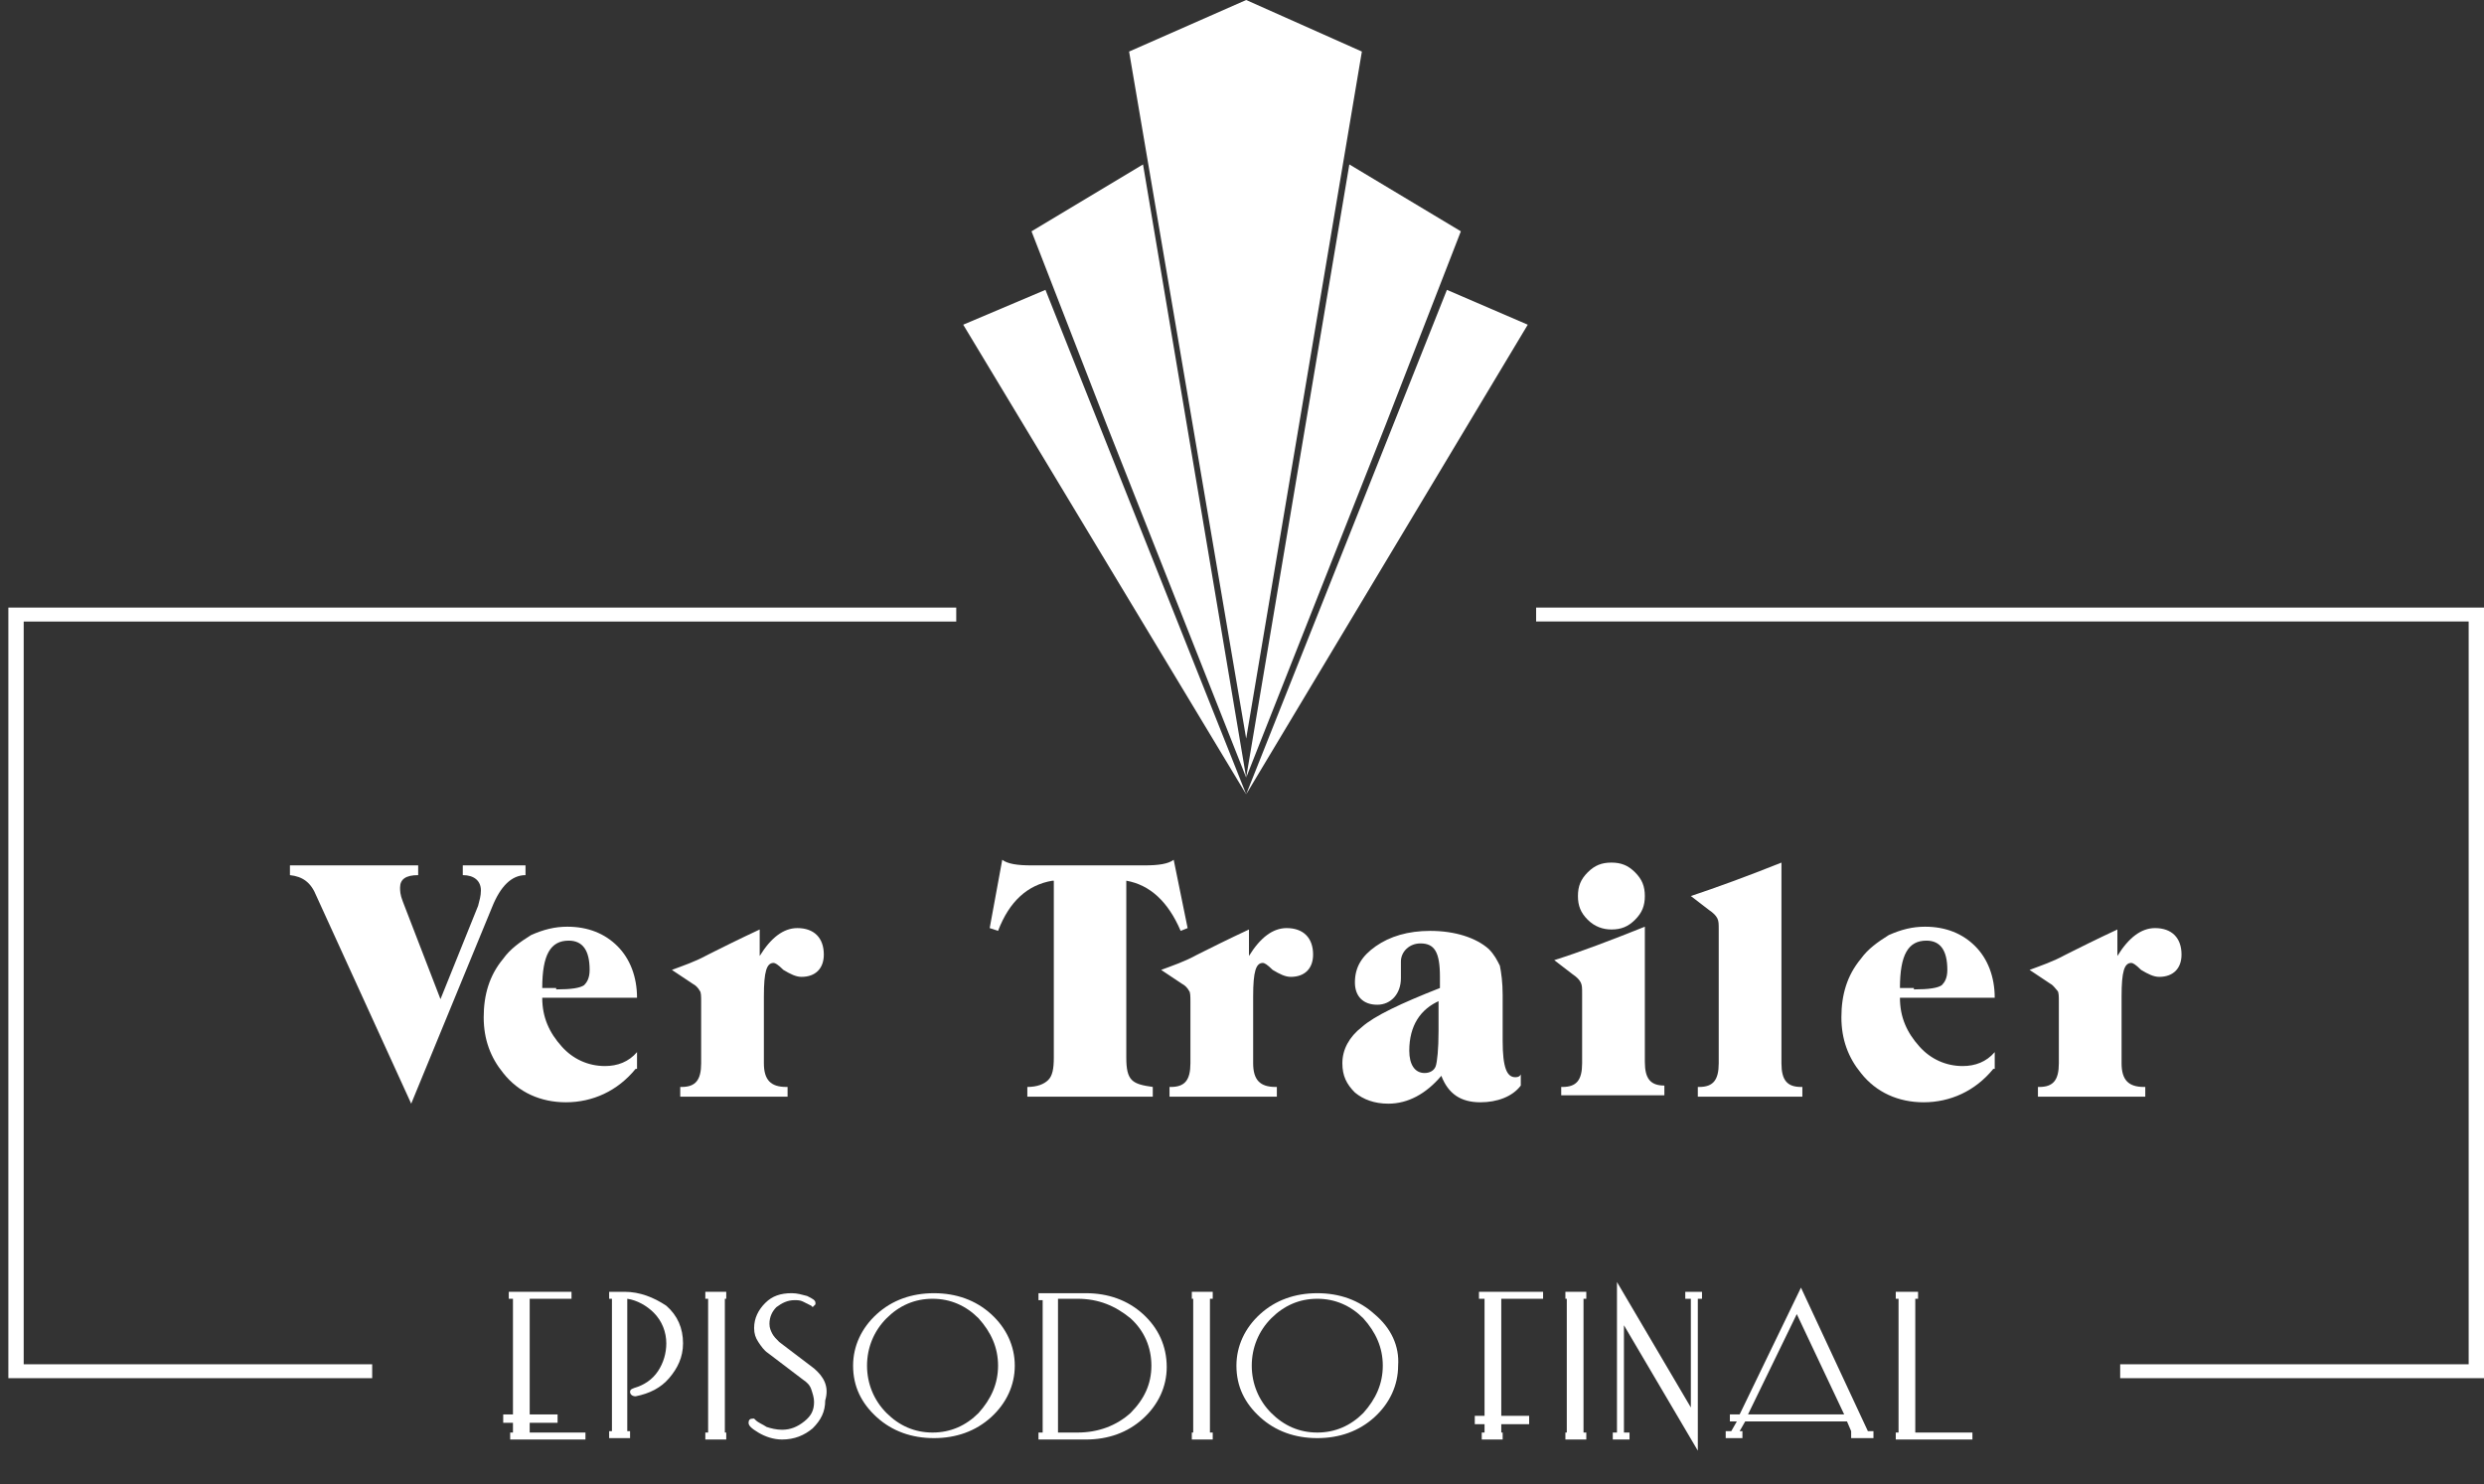 <?xml version="1.0" encoding="utf-8"?>
<!-- Generator: Adobe Illustrator 23.1.1, SVG Export Plug-In . SVG Version: 6.00 Build 0)  -->
<svg version="1.1" id="Capa_1" xmlns="http://www.w3.org/2000/svg" xmlns:xlink="http://www.w3.org/1999/xlink" x="0px" y="0px"
	 viewBox="0 0 178.2 106.5" style="enable-background:new 0 0 178.2 106.5;" xml:space="preserve">
<rect x="0" y="0" width="178.2" height="106.5" fill="#333333" stroke="none"/>
<style type="text/css">
	.st0{fill-rule:evenodd;clip-rule:evenodd;fill:#FFFFFF;}
	.st1{fill:#FFFFFF;}
</style>
<g>
	<g>
		<g id="XMLID_48_">
			<g id="XMLID_78_">
				<polygon class="st0" points="96.8,11.8 89.4,55.8 99.4,30.5 104.8,16.6 				"/>
			</g>
			<g id="XMLID_77_">
				<polygon class="st0" points="109.6,23.3 103.8,20.8 89.4,57 				"/>
			</g>
			<g id="XMLID_76_">
				<polygon class="st0" points="82,11.8 89.4,55.8 79.4,30.5 74,16.6 				"/>
			</g>
			<g id="XMLID_50_">
				<polygon class="st0" points="69.1,23.3 75,20.8 89.4,57 				"/>
			</g>
			<g id="XMLID_49_">
				<polygon class="st1" points="81,3.7 89.4,53 97.7,3.7 89.4,0 				"/>
			</g>
		</g>
		<g>
			<g>
				<g>
					<path class="st0" d="M183.5,59.5"/>
				</g>
			</g>
		</g>
		<g>
			<polygon class="st1" points="38,102.1 40,102.1 40,101.5 38,101.5 38,93.2 41,93.2 41,92.7 36.5,92.7 36.5,93.2 36.8,93.2 
				36.8,101.5 36.1,101.5 36.1,102.1 36.8,102.1 36.8,102.8 36.6,102.8 36.6,103.3 42,103.3 42,102.8 38,102.8 			"/>
			<path class="st1" d="M44.8,92.7h-1.1v0.5h0.2v9.5h-0.2v0.5h1.5v-0.5H45v-9.5c0.7,0.1,1.4,0.5,1.9,1c0.6,0.6,0.9,1.4,0.9,2.2
				c0,0.7-0.2,1.4-0.6,2s-1,1-1.7,1.2c-0.3,0.1-0.3,0.2-0.3,0.3c0,0.1,0.1,0.3,0.4,0.3l0,0c1-0.2,1.8-0.6,2.4-1.3
				c0.6-0.7,1-1.5,1-2.5c0-1.1-0.4-2-1.2-2.7C46.9,93.1,45.9,92.7,44.8,92.7z"/>
			<polygon class="st1" points="50.6,93.2 50.8,93.2 50.8,102.8 50.6,102.8 50.6,103.3 52.1,103.3 52.1,102.8 52,102.8 52,93.2 
				52.1,93.2 52.1,92.7 50.6,92.7 			"/>
			<path class="st1" d="M58.4,98.2l-2.5-1.9c-0.2-0.2-0.4-0.4-0.5-0.6s-0.2-0.4-0.2-0.7c0-0.5,0.2-0.9,0.5-1.2
				c0.4-0.3,0.8-0.5,1.3-0.5c0.2,0,0.4,0,0.6,0.1s0.4,0.2,0.6,0.3l0.1,0.1l0.2-0.2v-0.1c0-0.2-0.2-0.3-0.6-0.5
				c-0.4-0.1-0.7-0.2-1.1-0.2c-0.8,0-1.4,0.2-1.9,0.7s-0.8,1.1-0.8,1.8c0,0.4,0.1,0.7,0.3,1c0.2,0.3,0.4,0.6,0.7,0.8l2.5,1.9
				c0.3,0.2,0.5,0.4,0.6,0.7c0.1,0.3,0.2,0.6,0.2,0.9c0,0.6-0.2,1-0.7,1.4s-1,0.6-1.6,0.6c-0.4,0-0.8-0.1-1.1-0.2
				c-0.3-0.2-0.6-0.3-0.8-0.5l-0.1-0.1H54c-0.2,0-0.3,0.1-0.3,0.3c0,0.2,0.2,0.4,0.7,0.7c0.5,0.3,1.1,0.5,1.7,0.5
				c0.9,0,1.6-0.3,2.2-0.8c0.6-0.6,0.9-1.2,0.9-2C59.5,99.5,59.1,98.8,58.4,98.2z"/>
			<path class="st1" d="M71.1,94.3c-1.1-1-2.5-1.5-4.1-1.5s-3,0.5-4.1,1.5s-1.7,2.3-1.7,3.7c0,1.5,0.6,2.7,1.7,3.7s2.5,1.5,4.1,1.5
				s3-0.5,4.1-1.5s1.7-2.3,1.7-3.7C72.8,96.6,72.2,95.3,71.1,94.3z M71.6,98c0,1.3-0.5,2.4-1.4,3.4c-0.9,0.9-2,1.4-3.3,1.4
				s-2.4-0.5-3.3-1.4s-1.4-2.1-1.4-3.4s0.5-2.5,1.4-3.4s2-1.4,3.3-1.4s2.4,0.5,3.3,1.4C71.1,95.6,71.6,96.7,71.6,98z"/>
			<path class="st1" d="M82,94.3c-1.1-1-2.5-1.5-4.1-1.5h-3.4v0.5h0.3v9.5h-0.3v0.5h3.4c1.6,0,3-0.5,4.1-1.5c1.1-1,1.7-2.3,1.7-3.7
				C83.7,96.6,83.1,95.3,82,94.3z M75.9,93.2h1.4c1.5,0,2.7,0.5,3.8,1.4c1,0.9,1.5,2.1,1.5,3.4s-0.5,2.4-1.5,3.4
				c-1,0.9-2.3,1.4-3.8,1.4h-1.4V93.2z"/>
			<polygon class="st1" points="85.5,93.2 85.6,93.2 85.6,102.8 85.5,102.8 85.5,103.3 87,103.3 87,102.8 86.8,102.8 86.8,93.2 
				87,93.2 87,92.7 85.5,92.7 			"/>
			<path class="st1" d="M98.6,94.3c-1.1-1-2.5-1.5-4.1-1.5s-3,0.5-4.1,1.5s-1.7,2.3-1.7,3.7c0,1.5,0.6,2.7,1.7,3.7
				c1.1,1,2.5,1.5,4.1,1.5s3-0.5,4.1-1.5s1.7-2.3,1.7-3.7C100.4,96.6,99.8,95.3,98.6,94.3z M99.2,98c0,1.3-0.5,2.4-1.4,3.4
				c-0.9,0.9-2,1.4-3.3,1.4s-2.4-0.5-3.3-1.4c-0.9-0.9-1.4-2.1-1.4-3.4s0.5-2.5,1.4-3.4s2-1.4,3.3-1.4s2.4,0.5,3.3,1.4
				C98.7,95.6,99.2,96.7,99.2,98z"/>
			<polygon class="st1" points="106.1,93.2 106.5,93.2 106.5,101.6 105.8,101.6 105.8,102.2 106.5,102.2 106.5,102.8 106.3,102.8 
				106.3,103.3 107.8,103.3 107.8,102.8 107.7,102.8 107.7,102.2 109.7,102.2 109.7,101.6 107.7,101.6 107.7,93.2 110.7,93.2 
				110.7,92.7 106.1,92.7 			"/>
			<polygon class="st1" points="112.3,93.2 112.4,93.2 112.4,102.8 112.3,102.8 112.3,103.3 113.8,103.3 113.8,102.8 113.6,102.8 
				113.6,93.2 113.8,93.2 113.8,92.7 112.3,92.7 			"/>
			<polygon class="st1" points="120.9,93.2 121.3,93.2 121.3,101 116,92 116,102.8 115.7,102.8 115.7,103.3 116.9,103.3 
				116.9,102.8 116.5,102.8 116.5,95.1 121.8,104.1 121.8,93.2 122.1,93.2 122.1,92.7 120.9,92.7 			"/>
			<path class="st1" d="M129.2,92.4l-4.4,9.1h-0.7v0.5h0.5l-0.4,0.7h-0.4v0.5h1.2v-0.5h-0.2l0.4-0.7h7.3l0.3,0.7l0,0v0.5h1.6v-0.5
				H134L129.2,92.4z M125.4,101.5l3.5-7.2l3.4,7.2H125.4z"/>
			<polygon class="st1" points="137.4,102.8 137.4,93.2 137.6,93.2 137.6,92.7 136,92.7 136,93.2 136.2,93.2 136.2,102.8 136,102.8 
				136,103.3 141.5,103.3 141.5,102.8 			"/>
		</g>
		<g>
			<path class="st1" d="M110.2,43.6v1h66.9v53.3h-25v1h26.1V43.6H110.2z M0.6,98.9h26.1v-1h-25V44.6h66.9v-1h-68V98.9z"/>
		</g>
	</g>
</g>
<g>
	<path class="st1" d="M37.7,62.1v0.7c-1,0-1.8,0.8-2.4,2.3l-5.8,14.1l-6.8-14.9c-0.4-1-1-1.4-1.9-1.5v-0.7H30v0.7
		c-0.9,0-1.3,0.3-1.3,0.9c0,0.2,0,0.5,0.2,1l2.7,7l2.7-6.7c0.1-0.4,0.2-0.7,0.2-1.1c0-0.7-0.5-1.1-1.3-1.1v-0.7H37.7z"/>
	<path class="st1" d="M45.6,76.7c-1.3,1.6-3.1,2.4-5,2.4c-1.8,0-3.4-0.7-4.5-2.1c-0.9-1.1-1.4-2.4-1.4-4c0-1.6,0.4-3,1.4-4.2
		c0.5-0.7,1.2-1.2,2-1.7c0.9-0.4,1.7-0.6,2.6-0.6c1.5,0,2.7,0.5,3.6,1.4c0.9,0.9,1.4,2.2,1.4,3.7h-6.8c0,1.4,0.5,2.5,1.4,3.5
		c0.8,0.9,1.9,1.4,3.1,1.4c0.9,0,1.7-0.3,2.3-1V76.7z M39.9,71c1.1,0,1.7-0.1,2-0.3c0.2-0.2,0.4-0.5,0.4-1.1c0-1.4-0.5-2.1-1.5-2.1
		c-1.3,0-1.9,1-1.9,3.4H39.9z"/>
	<path class="st1" d="M54.5,68.6c0.8-1.3,1.7-2,2.7-2c1.2,0,1.9,0.7,1.9,1.9c0,1-0.6,1.6-1.6,1.6c-0.4,0-0.8-0.2-1.3-0.5
		c-0.4-0.4-0.6-0.5-0.7-0.5c-0.5,0-0.7,0.6-0.7,2.4v4.8c0,1.2,0.5,1.7,1.6,1.7h0.1v0.7h-7.7V78h0.1c1,0,1.4-0.5,1.4-1.7v-4.4
		c0-0.4,0-0.7-0.1-0.8c-0.1-0.2-0.3-0.4-0.5-0.5l-1.5-1c0.8-0.3,1.7-0.6,2.6-1.1c1-0.5,2.2-1.1,3.7-1.8V68.6z"/>
	<path class="st1" d="M75.5,63.2c-1.8,0.3-3.1,1.5-3.9,3.6L71,66.6l0.9-4.9c0.4,0.3,1.1,0.4,2.1,0.4h8.1c1,0,1.7-0.1,2.1-0.4l1,4.9
		l-0.5,0.2c-0.9-2.1-2.2-3.3-3.9-3.6v12.7c0,0.8,0.1,1.3,0.4,1.6c0.3,0.3,0.8,0.4,1.5,0.5v0.7h-9V78c0.7,0,1.2-0.2,1.5-0.5
		c0.3-0.3,0.4-0.8,0.4-1.6V63.2z"/>
	<path class="st1" d="M89.6,68.6c0.8-1.3,1.7-2,2.7-2c1.2,0,1.9,0.7,1.9,1.9c0,1-0.6,1.6-1.6,1.6c-0.4,0-0.8-0.2-1.3-0.5
		c-0.4-0.4-0.6-0.5-0.7-0.5c-0.5,0-0.7,0.6-0.7,2.4v4.8c0,1.2,0.5,1.7,1.6,1.7h0.1v0.7h-7.7V78h0.1c1,0,1.4-0.5,1.4-1.7v-4.4
		c0-0.4,0-0.7-0.1-0.8c-0.1-0.2-0.3-0.4-0.5-0.5l-1.5-1c0.8-0.3,1.7-0.6,2.6-1.1c1-0.5,2.2-1.1,3.7-1.8V68.6z"/>
	<path class="st1" d="M99.6,79.2c-1,0-1.8-0.3-2.4-0.8c-0.6-0.6-0.9-1.2-0.9-2.1c0-1,0.5-1.9,1.4-2.6c0.9-0.8,2.8-1.7,5.6-2.8v-0.8
		c0-1.8-0.4-2.4-1.4-2.4c-0.8,0-1.4,0.6-1.4,1.3c0,0.2,0,0.4,0,0.7c0,0.2,0,0.4,0,0.5c0,1.1-0.7,1.9-1.7,1.9c-1,0-1.6-0.6-1.6-1.6
		c0-1.1,0.5-1.9,1.5-2.6s2.3-1.1,3.9-1.1c1.8,0,3.3,0.5,4.2,1.3c0.4,0.4,0.6,0.8,0.8,1.2c0.1,0.5,0.2,1.2,0.2,2.1v3.3
		c0,1.9,0.3,2.6,0.9,2.6c0.1,0,0.3,0,0.4-0.2v0.8c-0.6,0.8-1.7,1.2-2.9,1.2c-1.4,0-2.3-0.6-2.8-1.9C102.3,78.5,101,79.2,99.6,79.2z
		 M103.3,71.8c-1.4,0.6-2.2,1.8-2.2,3.6c0,1,0.4,1.6,1.1,1.6c0.4,0,0.7-0.2,0.8-0.5c0.1-0.3,0.2-1.2,0.2-2.5V71.8z"/>
	<path class="st1" d="M113.5,71.3c0-0.4,0-0.6-0.1-0.8c-0.1-0.2-0.3-0.4-0.6-0.6l-1.3-1c1.9-0.6,4-1.4,6.5-2.4v9.7
		c0,1.2,0.4,1.7,1.4,1.7v0.7H112V78h0.1c1,0,1.4-0.5,1.4-1.7V71.3z M113.9,62.6c0.5-0.5,1-0.7,1.7-0.7c0.7,0,1.2,0.2,1.7,0.7
		s0.7,1,0.7,1.7s-0.2,1.2-0.7,1.7s-1,0.7-1.7,0.7c-0.6,0-1.2-0.2-1.7-0.7s-0.7-1-0.7-1.7C113.2,63.6,113.4,63.1,113.9,62.6z"/>
	<path class="st1" d="M123.3,66.7c0-0.4,0-0.6-0.1-0.8c-0.1-0.2-0.3-0.4-0.6-0.6l-1.3-1c1.8-0.6,4-1.4,6.5-2.4v14.4
		c0,1.2,0.4,1.7,1.4,1.7h0.1v0.7h-7.5V78h0.1c1,0,1.4-0.5,1.4-1.7V66.7z"/>
	<path class="st1" d="M143,76.7c-1.3,1.6-3.1,2.4-5,2.4c-1.8,0-3.4-0.7-4.5-2.1c-0.9-1.1-1.4-2.4-1.4-4c0-1.6,0.4-3,1.4-4.2
		c0.5-0.7,1.2-1.2,2-1.7c0.9-0.4,1.7-0.6,2.6-0.6c1.5,0,2.7,0.5,3.6,1.4c0.9,0.9,1.4,2.2,1.4,3.7h-6.8c0,1.4,0.5,2.5,1.4,3.5
		c0.8,0.9,1.9,1.4,3.1,1.4c0.9,0,1.7-0.3,2.3-1V76.7z M137.3,71c1.1,0,1.7-0.1,2-0.3c0.2-0.2,0.4-0.5,0.4-1.1c0-1.4-0.5-2.1-1.5-2.1
		c-1.3,0-1.9,1-1.9,3.4H137.3z"/>
	<path class="st1" d="M151.9,68.6c0.8-1.3,1.7-2,2.7-2c1.2,0,1.9,0.7,1.9,1.9c0,1-0.6,1.6-1.6,1.6c-0.4,0-0.8-0.2-1.3-0.5
		c-0.4-0.4-0.6-0.5-0.7-0.5c-0.5,0-0.7,0.6-0.7,2.4v4.8c0,1.2,0.5,1.7,1.6,1.7h0.1v0.7h-7.7V78h0.1c1,0,1.4-0.5,1.4-1.7v-4.4
		c0-0.4,0-0.7-0.1-0.8s-0.3-0.4-0.5-0.5l-1.5-1c0.8-0.3,1.7-0.6,2.6-1.1c1-0.5,2.2-1.1,3.7-1.8V68.6z"/>
</g>
</svg>
